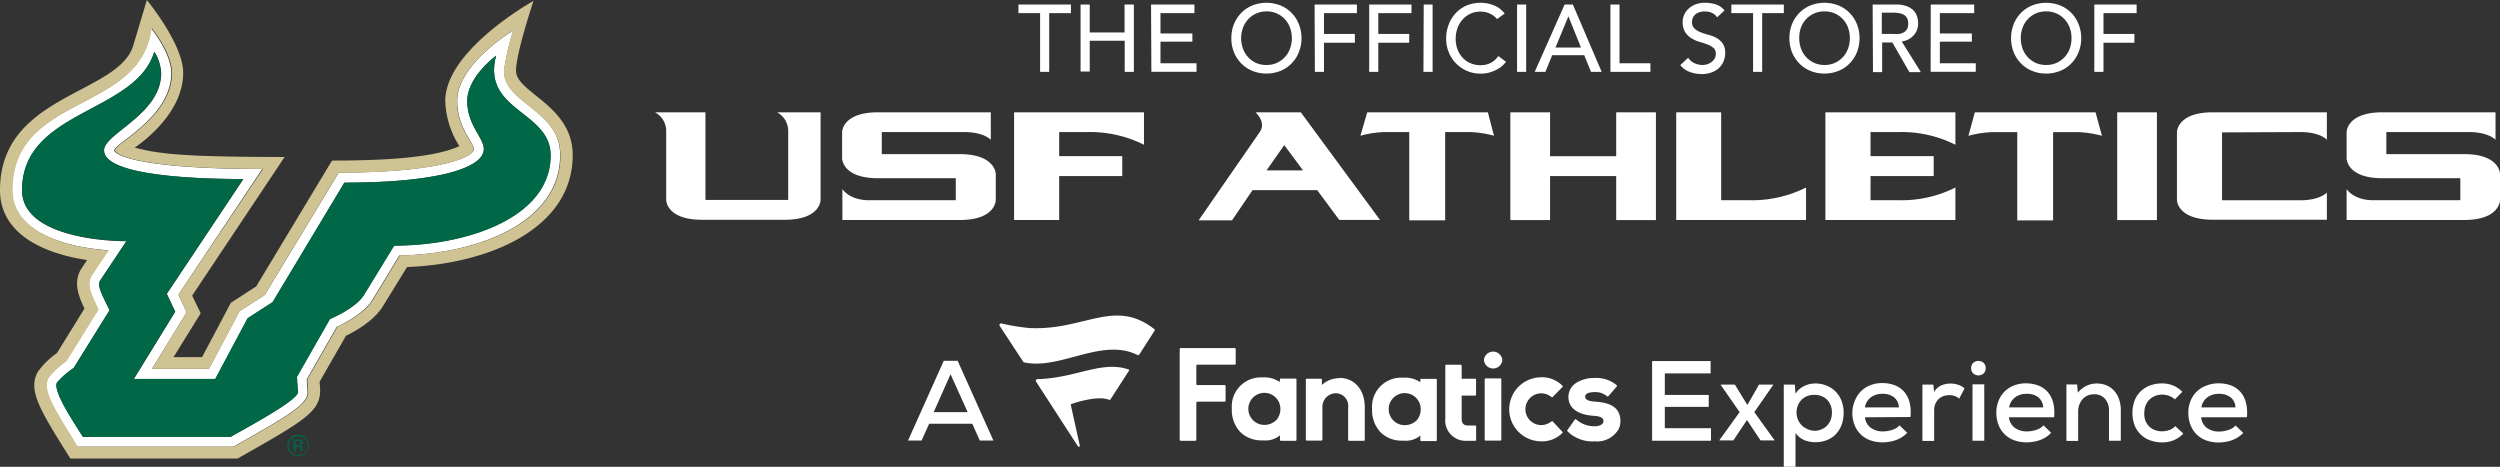 <svg xmlns="http://www.w3.org/2000/svg" viewBox="0 0 368.21 68.75"><rect x="0" y="0" width="368.21" height="68.75" fill="#333333" stroke="none"/><defs><style>.cls-1{fill:#fff}</style></defs><g id="Layer_2" data-name="Layer 2"><g id="Layer_1-2" data-name="Layer 1"><path class="cls-1" d="M74.24 10.42a36.62 36.62 0 0 1 1.34-5.9s-8.24 4.86-8.24 10.36c0 3.85 2.44 6.14 2.44 7.1 0 1.15-5 3.44-19.89 3.44L39 43.44l-3.72 2.39-4.52 8.5h-8.39L27.5 46l-1.22-2.61 12.34-18.5c-19.3 0-21.8-2.32-21.8-2.72 0-1.08 8.4-4.9 8.4-11.4 0-3-3-6.63-3-6.63C20.81 16.74 1.77 13.74 1.77 28c0 5.85 7.12 8.36 14.16 8.86l-2.4 3.57c-.92 1.37-.19 2.88.92 5.12l-4.72 7.63a12.58 12.58 0 0 0-2.66 2.48c-1 1.93 1.06 4.81 4.3 10.13h23c7.74-4.38 10.93-6.18 10.93-8l-.13-1.91 4.43-7.74c1.16-.53 4-2 5.21-3.92l4-6.59c11.56-.21 23.68-4.84 23.68-14.76.09-6.7-8.25-7.56-8.25-12.45zM58.05 36.16l-4.46 7.28c-1.23 2-5 3.53-5 3.53l-4.9 8.56.16 2.21c.07 1.19-7.58 5.26-9.91 6.61H12.21c-.79-1.36-4.51-6.67-3.82-8a12.23 12.23 0 0 1 2.46-2.15l5.29-8.51c-1.11-2.27-1.88-3.63-1.38-4.38l3.87-5.78c-4.36 0-15.38-1.05-15.38-7.48 0-11.9 16.75-11.32 19.5-20.43a6.53 6.53 0 0 1 1 3.15c0 6.09-8.41 8.88-8.41 11.37 0 3.47 11.68 4.23 20.52 4.23l-11.28 16.9 1.24 2.63-6.09 9.91h12l4.76-8.94 3.68-2.37 10.55-17.6c14.39 0 20.54-2.34 20.54-4.92 0-1.72-2.44-3.5-2.44-7.1s4.25-6.68 4.25-6.68c-2.16 8.15 8 8.14 8 14.66.04 9.14-12.23 13.3-23.02 13.3z"/><path d="M76 10.42C76 7.82 78.58.13 78.58.13s-13 7.21-13 14.75a13.07 13.07 0 0 0 2.08 6.64c-3.81 1.77-11.42 2.13-18.76 2.13L37.74 42.18 34 44.6l-4.24 8h-4.2l4-6.46-1.26-2.6 13.62-20.42c-15.43 0-18.62-.49-22.09-1.38 0 0 7.15-4.57 7.15-11C27 6.52 21.63 0 21.63 0l-2 6.69C17.48 13.94 0 13.86 0 28c0 6.2 5.93 9.26 12.83 10.3l-.77 1.15c-1.3 1.93-.61 3.92.38 6L8.39 52a11.3 11.3 0 0 0-2.88 2.86c-1.39 2.73.41 5.59 4.85 12.67H35c9.65-5.46 12.15-6.87 12.15-10 0 0 0-.68-.09-1.28l3.89-6.79c1.54-.75 4.17-2.27 5.45-4.36l3.55-5.77c12.05-.45 24.4-5.65 24.4-16.48 0-7.35-8.35-9.18-8.35-12.43zm-17.1 27.2l-4 6.59c-1.2 1.95-4.05 3.39-5.21 3.92l-4.43 7.74.13 1.91c0 1.83-3.19 3.63-10.93 8h-23c-3.24-5.32-5.28-8.2-4.3-10.13a12.58 12.58 0 0 1 2.66-2.48l4.72-7.59c-1.11-2.24-1.84-3.75-.92-5.12l2.4-3.57c-7-.5-14.16-3-14.16-8.86 0-14.3 19-11.3 20.47-23.9 0 0 3 3.62 3 6.63 0 6.5-8.4 10.32-8.4 11.4 0 .4 2.5 2.72 21.8 2.72L26.28 43.39 27.5 46l-5.13 8.33h8.43l4.52-8.5L39 43.44l10.85-18c14.9 0 19.89-2.29 19.89-3.44 0-1-2.44-3.25-2.44-7.1 0-5.5 8.24-10.36 8.24-10.36a36.62 36.62 0 0 0-1.34 5.9c0 4.89 8.34 5.75 8.34 12.44.04 9.9-12.08 14.53-23.64 14.74z" fill="#cfc393"/><path d="M73.07 8.2s-4.25 3.12-4.25 6.68 2.44 5.38 2.44 7.1c0 2.58-6.15 4.92-20.54 4.92L40.13 44.5l-3.68 2.37-4.76 8.94h-12l6.09-9.91-1.24-2.63 11.27-16.9c-8.84 0-20.52-.76-20.52-4.23 0-2.49 8.41-5.28 8.41-11.37a6.53 6.53 0 0 0-1-3.15C20 16.73 3.25 16.15 3.25 28c0 6.43 11 7.48 15.38 7.48l-3.87 5.82c-.5.75.27 2.11 1.38 4.38l-5.29 8.51a12.23 12.23 0 0 0-2.46 2.15c-.69 1.34 3 6.65 3.82 8H34c2.33-1.35 10-5.42 9.91-6.61l-.16-2.21L48.6 47s3.76-1.55 5-3.53l4.46-7.28c10.79 0 23.06-4.14 23.06-13.3-.01-6.55-10.21-6.54-8.05-14.69z" fill="#006847"/><path d="M45 66.72a1.56 1.56 0 0 1-2.23 0A1.58 1.58 0 0 1 45 64.48a1.59 1.59 0 0 1 0 2.24zm-2.08-2.08a1.3 1.3 0 0 0-.39 1 1.34 1.34 0 0 0 .39 1 1.31 1.31 0 0 0 1 .4 1.28 1.28 0 0 0 1-.4 1.31 1.31 0 0 0 .4-1 1.37 1.37 0 0 0-1.36-1.36 1.31 1.31 0 0 0-1.02.36zm.94.08a1.13 1.13 0 0 1 .47.07.43.43 0 0 1 .27.44.38.38 0 0 1-.17.34.53.53 0 0 1-.25.08.41.41 0 0 1 .29.17.48.48 0 0 1 .1.27v.26a.14.14 0 0 0 0 .09h-.29v-.22a.44.44 0 0 0-.17-.4.86.86 0 0 0-.34 0h-.24v.68h-.3v-1.78zm.33.28a.91.91 0 0 0-.38-.06h-.26v.62h.28a.71.71 0 0 0 .29 0 .25.25 0 0 0 .18-.27.27.27 0 0 0-.09-.29z" fill="#006548"/><path class="cls-1" d="M197.25 55.66c2.25 0 3.76 1.74 3.76 4.33v4.8a.12.12 0 0 1-.12.13h-2.21a.13.13 0 0 1-.12-.13V60a1.85 1.85 0 0 0-1.86-2.08 2 2 0 0 0-1.93 2v4.84a.13.13 0 0 1-.13.13h-2.19a.13.13 0 0 1-.12-.13V55.9a.13.13 0 0 1 .12-.12h2.12a.12.12 0 0 1 .12.12v.8a3.74 3.74 0 0 1 2.59-1m33.57 7.65a.13.13 0 0 0 0 .16 5.19 5.19 0 0 0 4 1.49 3.66 3.66 0 0 0 3.56-1.82 2.6 2.6 0 0 0 .25-1.14c0-2.34-2-2.77-3.79-2.89-1.4-.09-1.4-.58-1.4-.74 0-.6 1-.66 1.36-.66a2.68 2.68 0 0 1 1.87.62.14.14 0 0 0 .18 0l1.24-1.45a.13.13 0 0 0 0-.18 4.73 4.73 0 0 0-3.32-1.07 4.94 4.94 0 0 0-2.45.61 2.47 2.47 0 0 0-1.35 2.16c0 1.63 1.3 2.62 3.67 2.8 1.33.07 1.5.46 1.5.79 0 .49-.64.75-1.28.75h-.06a4 4 0 0 1-2.68-1 .13.13 0 0 0-.19 0zm-22.14-1.5a2.52 2.52 0 0 0 .54-1.65 2.36 2.36 0 1 0-2.39 2.42 2.5 2.5 0 0 0 1.85-.77m.48-5.92a.12.12 0 0 1 .12-.13h2.19a.13.13 0 0 1 .12.13v8.9a.13.13 0 0 1-.12.13h-2.19a.12.12 0 0 1-.12-.12v-.68a3.38 3.38 0 0 1-2.47.74h-.14a4.45 4.45 0 0 1-3.21-1.19 4.71 4.71 0 0 1-1.28-3.48 4.28 4.28 0 0 1 4.54-4.6h.05a3.9 3.9 0 0 1 2.51.67zM182 53.55v-2.14a.16.16 0 0 0-.16-.15h-7.93a.16.16 0 0 0-.16.15v13.35a.16.16 0 0 0 .16.16h2.14a.16.16 0 0 0 .15-.16v-5.45a.16.16 0 0 1 .16-.15h4a.16.16 0 0 0 .15-.16v-2.14a.15.15 0 0 0-.15-.15h-4a.16.16 0 0 1-.16-.16v-2.68a.16.16 0 0 1 .16-.16h5.48a.16.16 0 0 0 .16-.16m46.68 8.51a.12.12 0 0 0-.17 0 2.41 2.41 0 0 1-1.5.55 2.34 2.34 0 0 1 0-4.68 2.41 2.41 0 0 1 1.5.55.12.12 0 0 0 .17 0l1.45-1.48a.13.13 0 0 0 0-.18 4.17 4.17 0 0 0-3.13-1.25 4.7 4.7 0 1 0 0 9.43 4.17 4.17 0 0 0 3.11-1.23.13.13 0 0 0 0-.18zm-11.39 2.86a.13.13 0 0 0 .12-.13v-2a.12.12 0 0 0-.12-.12h-1.09c-.64 0-.92-.34-.92-1v-3.4h2a.13.13 0 0 0 .12-.13v-2.23a.13.13 0 0 0-.12-.13h-2v-1.93a.13.13 0 0 0-.13-.13H213a.13.13 0 0 0-.13.13v7.8a3 3 0 0 0 3.22 3.27h1.23zm-29.25-3.11a2.52 2.52 0 0 0 .54-1.65 2.36 2.36 0 1 0-2.39 2.42 2.5 2.5 0 0 0 1.85-.77m.48-5.92a.12.12 0 0 1 .12-.13h2.18a.13.13 0 0 1 .13.13v8.9a.13.13 0 0 1-.13.13h-2.18a.12.12 0 0 1-.12-.12v-.68a3.35 3.35 0 0 1-2.46.74h-.14a4.45 4.45 0 0 1-3.21-1.19 4.71 4.71 0 0 1-1.28-3.48 4.28 4.28 0 0 1 4.54-4.6 3.87 3.87 0 0 1 2.5.67zm30.22 9H221a.12.12 0 0 0 .12-.13v-8.9a.12.12 0 0 0-.12-.13h-2.21a.12.12 0 0 0-.12.13v8.9a.12.12 0 0 0 .12.13m2.48-11.86a1.36 1.36 0 0 0-2.71 0 1.36 1.36 0 0 0 2.71 0M170.07 48.68l-2.28 3.55a.17.17 0 0 1-.22.07c-5.28-2.65-11.37 2.23-16.74 1.07a.17.17 0 0 1-.12-.08L147.24 48a.24.24 0 0 1 .25-.36 32.08 32.08 0 0 0 4.06.67c8.15.44 12.57-4.46 18.48.18a.19.19 0 0 1 .04.19zm-6.66 10.18a.1.1 0 0 0 .12 0l2.77-4.29a.09.09 0 0 0-.05-.14c-4-1.39-7.75 1.27-13.46 1.41a.24.24 0 0 0-.2.36l6.17 9.53a.15.15 0 0 0 .28-.09l-1.33-6a.11.11 0 0 1 .07-.12c.48-.18 4-1.36 5.63-.6zM252 64.91h-8.67V53.18h8.62V55h-6.75v3.17h6.47v1.75h-6.47v3.15h6.8zM259.07 56.65h2.09v.05l-2.78 4 3 4.16h-2.08l-2-3-2 3h-2.08l3-4.16-2.78-4v-.05h2.08l1.84 3zM262.72 68.75v-12.1h1.63l.1 1.34a3.07 3.07 0 0 1 1.27-1.13 3.69 3.69 0 0 1 1.65-.38 4.25 4.25 0 0 1 1.69.33 3.8 3.8 0 0 1 1.32.89 3.94 3.94 0 0 1 .86 1.37 4.82 4.82 0 0 1 .3 1.72 5.18 5.18 0 0 1-.29 1.75 4 4 0 0 1-.83 1.37 3.61 3.61 0 0 1-1.32.9 4.59 4.59 0 0 1-1.73.32 4.4 4.4 0 0 1-.8-.07 3.31 3.31 0 0 1-.8-.23 3.08 3.08 0 0 1-.74-.44 2.42 2.42 0 0 1-.58-.65v5zm4.48-5.3a2.59 2.59 0 0 0 1.05-.2 2.42 2.42 0 0 0 1.37-1.39 2.83 2.83 0 0 0 .19-1.07 2.65 2.65 0 0 0-.7-1.91 2.56 2.56 0 0 0-1.91-.72 2.67 2.67 0 0 0-1.08.2 2.35 2.35 0 0 0-.82.56 2.76 2.76 0 0 0-.52.84 2.9 2.9 0 0 0-.18 1 2.78 2.78 0 0 0 .19 1 2.63 2.63 0 0 0 .54.84 2.52 2.52 0 0 0 .82.57 2.59 2.59 0 0 0 1.05.28zM274.68 61.46a2.15 2.15 0 0 0 .83 1.52 2.93 2.93 0 0 0 1.87.56 4.27 4.27 0 0 0 1.32-.23 2.33 2.33 0 0 0 1.07-.66l1.13 1.09a4.06 4.06 0 0 1-.74.62 4.26 4.26 0 0 1-.88.44 4.47 4.47 0 0 1-1 .26 5.47 5.47 0 0 1-1 .09 5.34 5.34 0 0 1-1.84-.31 3.93 3.93 0 0 1-1.4-.88 3.8 3.8 0 0 1-.9-1.39 4.93 4.93 0 0 1-.32-1.8 4.67 4.67 0 0 1 .38-1.77 4 4 0 0 1 .89-1.37 3.91 3.91 0 0 1 1.37-.89 4.75 4.75 0 0 1 1.76-.32 5.18 5.18 0 0 1 1.82.31 3.59 3.59 0 0 1 1.38.93 3.88 3.88 0 0 1 .82 1.56 6.19 6.19 0 0 1 .14 2.2zm5-1.46a2 2 0 0 0-.74-1.5 2.74 2.74 0 0 0-1.71-.5 2.83 2.83 0 0 0-1.66.5 2.31 2.31 0 0 0-.9 1.5zM284.75 56.65l.12 1.09a2.14 2.14 0 0 1 1.11-1 3.56 3.56 0 0 1 1.32-.25 3.39 3.39 0 0 1 1.15.2 2.46 2.46 0 0 1 .9.51l-.79 1.51a2.3 2.3 0 0 0-.65-.38 2.15 2.15 0 0 0-.81-.13 2.72 2.72 0 0 0-.86.14 2.25 2.25 0 0 0-.7.42 2.19 2.19 0 0 0-.49.71 2.55 2.55 0 0 0-.18 1v4.47h-1.73v-8.29zM290.32 54.22a1 1 0 0 1 .33-.8 1.18 1.18 0 0 1 1.48 0 1 1 0 0 1 .33.8 1 1 0 0 1-.33.8 1.15 1.15 0 0 1-1.48 0 1 1 0 0 1-.33-.8zm1.93 2.39v8.3h-1.73v-8.3zM295.88 61.46a2.23 2.23 0 0 0 .83 1.52 3 3 0 0 0 1.87.56 4.28 4.28 0 0 0 1.33-.23 2.38 2.38 0 0 0 1.07-.66l1.12 1.09a3.68 3.68 0 0 1-.73.62 4.52 4.52 0 0 1-.88.44 4.47 4.47 0 0 1-1 .26 5.47 5.47 0 0 1-1 .09 5.3 5.3 0 0 1-1.84-.31 3.93 3.93 0 0 1-1.4-.88 3.8 3.8 0 0 1-.9-1.39 4.93 4.93 0 0 1-.32-1.8 4.67 4.67 0 0 1 .32-1.73 4 4 0 0 1 .89-1.37 4 4 0 0 1 1.36-.89 4.77 4.77 0 0 1 1.77-.32 5.22 5.22 0 0 1 1.82.31 3.66 3.66 0 0 1 1.38.93 4 4 0 0 1 .82 1.56 6.19 6.19 0 0 1 .14 2.2zm5.05-1.46a2 2 0 0 0-.74-1.5 2.74 2.74 0 0 0-1.71-.5 2.83 2.83 0 0 0-1.66.5 2.27 2.27 0 0 0-.9 1.5zM310.62 64.91v-4.42a2.57 2.57 0 0 0-.58-1.75 2.07 2.07 0 0 0-1.65-.67 2.28 2.28 0 0 0-.95.2 2.46 2.46 0 0 0-.73.55 2.53 2.53 0 0 0-.46.8 2.64 2.64 0 0 0-.17 1v4.32h-1.73v-8.31h1.58l.1 1.21a3.55 3.55 0 0 1 2.78-1.36 3.79 3.79 0 0 1 1.4.26 3.18 3.18 0 0 1 1.12.76 3.71 3.71 0 0 1 .76 1.25 5 5 0 0 1 .27 1.72v4.44zM321.57 63.86a4.15 4.15 0 0 1-1.47 1 4.51 4.51 0 0 1-1.67.3 5.19 5.19 0 0 1-1.68-.28 3.88 3.88 0 0 1-1.39-.82 3.81 3.81 0 0 1-.94-1.36 5.25 5.25 0 0 1 0-3.77 3.82 3.82 0 0 1 2.32-2.18 5 5 0 0 1 1.69-.28 4.36 4.36 0 0 1 1.59.29 4.26 4.26 0 0 1 1.4.94l-1.09 1.12a2.74 2.74 0 0 0-.9-.53 2.85 2.85 0 0 0-1-.17 2.78 2.78 0 0 0-1 .19 2.68 2.68 0 0 0-.85.54 2.62 2.62 0 0 0-.56.85 3 3 0 0 0-.2 1.11A2.91 2.91 0 0 0 316 62a2.5 2.5 0 0 0 .57.84 2.26 2.26 0 0 0 .84.51 3.12 3.12 0 0 0 2.06 0 2.14 2.14 0 0 0 .91-.59zM324.2 61.46A2.23 2.23 0 0 0 325 63a3 3 0 0 0 1.87.56 4.22 4.22 0 0 0 1.32-.23 2.42 2.42 0 0 0 1.08-.66l1.12 1.09a3.74 3.74 0 0 1-.74.62 4.26 4.26 0 0 1-.88.44 4.39 4.39 0 0 1-1 .26 5.56 5.56 0 0 1-1 .09 5.35 5.35 0 0 1-1.85-.31 4 4 0 0 1-1.4-.88 3.91 3.91 0 0 1-.89-1.39 4.73 4.73 0 0 1-.32-1.8 4.48 4.48 0 0 1 .32-1.73 3.88 3.88 0 0 1 2.37-2.28 4.77 4.77 0 0 1 1.77-.32 5.22 5.22 0 0 1 1.82.31 3.55 3.55 0 0 1 1.37.93 3.76 3.76 0 0 1 .82 1.56 6 6 0 0 1 .15 2.2zm5.05-1.46a2 2 0 0 0-.74-1.5 2.78 2.78 0 0 0-1.71-.5 2.81 2.81 0 0 0-1.66.5 2.32 2.32 0 0 0-.91 1.5zM143.2 62.41h-6.35l-1.11 2.47h-2L139 53.14h2.05l5.26 11.74h-2zm-3.2-7.29l-2.48 5.58h5zM114.45 16.54a3.13 3.13 0 0 1 1.64 2.91v10H103.9V16.54h-7.43a3.13 3.13 0 0 1 1.65 2.91v10s0 2.92 5.28 2.92h12.18c5.28 0 5.28-2.92 5.28-2.92V16.54zM160.21 19.45a17.71 17.71 0 0 1 8.28 1.87v-4.78h-19.13V32.4H156v-6.47h9.29V23H156v-3.55zM141.34 22.7h-11.47v-3.25H142c2.95 0 3.93 1.14 3.93 1.14v-4.05h-16.62c-5.28 0-5.28 2.91-5.28 2.91v3.88s0 2.92 5.28 2.92h11.46v3.24H128c-2.95 0-3.93-1.65-3.93-1.65v4.56h17.31c5.28 0 5.28-2.91 5.28-2.91v-3.88s-.04-2.91-5.32-2.91zM308.64 16.54h-17.78l-.94 3.46a15.48 15.48 0 0 1 3.48-.54h3.71v13h5.28v-13h3.71a15.48 15.48 0 0 1 3.48.54zM219.14 16.54h-17.77l-1 3.45a15.62 15.62 0 0 1 3.49-.54h3.7v13h5.29v-13h3.7a15.62 15.62 0 0 1 3.49.54zM338.78 19.45c3 0 3.93 1.14 3.93 1.14v-4.05h-16.8c-5.28 0-5.28 2.91-5.28 2.91v10s0 2.91 5.28 2.91h16.8v-4s-1 1.14-3.93 1.14h-11.51v-10zM279.71 19.45a17.64 17.64 0 0 1 8.29 1.87v-4.78h-19.15V32.4H288v-4.78a17.64 17.64 0 0 1-8.27 1.87h-4.23v-3.56h9.3V23h-9.3v-3.55zM246.88 16.54V32.4H266v-4.78a17.71 17.71 0 0 1-8.28 1.87h-4.22V16.54zM238.04 16.54v6.47h-9.74v-6.47h-5.85v15.87h5.85v-6.48h9.74v6.48h5.85V16.54h-5.85zM311.83 16.54h5.85v15.87h-5.85zM362.93 22.7h-11.46v-3.25h12.14c2.95 0 3.94 1.14 3.94 1.14v-4.05H350.9c-5.28 0-5.28 2.91-5.28 2.91v3.88s0 2.92 5.28 2.92h11.47v3.24h-12.82c-2.95 0-3.93-1.65-3.93-1.65v4.56h17.31c5.28 0 5.28-2.91 5.28-2.91v-3.88s0-2.91-5.28-2.91zM185.54 19.45l-9 13h4.92l3.02-4.45H194l3.25 4.39h6l-11.66-15.85h-6.68s1.66 1.46.63 2.91zm1 5.65l2.61-3.73 2.77 3.73zM153.19 1.93H150V.67h7.73v1.26h-3.2v8.65h-1.34zM159.15.67h1.35v4.11h5.13V.67H167v9.91h-1.35V6h-5.15v4.54h-1.35zM169.53.67h6.39v1.26h-5v3h4.7v1.21h-4.7v3.18h5.31v1.26h-6.65zM186.52 10.83a5.25 5.25 0 0 1-2.08-.4 4.65 4.65 0 0 1-1.63-1.1 4.9 4.9 0 0 1-1.07-1.65 5.36 5.36 0 0 1-.38-2.06 5.43 5.43 0 0 1 .38-2.06 5.11 5.11 0 0 1 1.07-1.65 4.93 4.93 0 0 1 1.63-1.1 5.63 5.63 0 0 1 4.17 0 4.87 4.87 0 0 1 2.69 2.75 5.43 5.43 0 0 1 .39 2.06 5.36 5.36 0 0 1-.39 2.06 4.88 4.88 0 0 1-1.06 1.65 4.74 4.74 0 0 1-1.63 1.1 5.3 5.3 0 0 1-2.09.4zm0-1.26a3.62 3.62 0 0 0 1.54-.31 3.75 3.75 0 0 0 1.18-.85 3.6 3.6 0 0 0 .76-1.25 4.38 4.38 0 0 0 .27-1.54 4.32 4.32 0 0 0-.27-1.53 3.51 3.51 0 0 0-.75-1.25 3.58 3.58 0 0 0-2.72-1.16A3.65 3.65 0 0 0 185 2a3.56 3.56 0 0 0-1.17.85 3.68 3.68 0 0 0-.76 1.25 4.32 4.32 0 0 0-.27 1.53 4.38 4.38 0 0 0 .27 1.54 3.78 3.78 0 0 0 .76 1.25 3.71 3.71 0 0 0 1.17.85 3.65 3.65 0 0 0 1.52.3zM193.62.67h6.23v1.26H195V5h4.55v1.29H195v4.29h-1.34zM201.66.67h6.23v1.26H203V5h4.55v1.29H203v4.29h-1.34zM209.69.67H211v9.91h-1.35zM220.49 2.81a2.77 2.77 0 0 0-1.07-.81 3.1 3.1 0 0 0-1.33-.29 3.59 3.59 0 0 0-1.52.31 3.55 3.55 0 0 0-1.16.86 4.08 4.08 0 0 0-.75 1.28 4.56 4.56 0 0 0-.26 1.58 4.3 4.3 0 0 0 .25 1.48 3.62 3.62 0 0 0 .73 1.23 3.18 3.18 0 0 0 1.16.84 3.67 3.67 0 0 0 1.55.31 3.13 3.13 0 0 0 1.5-.35 3.18 3.18 0 0 0 1.09-1l1.14.86c-.08.1-.21.24-.4.44a3.66 3.66 0 0 1-.74.57 5.21 5.21 0 0 1-1.11.5 4.66 4.66 0 0 1-1.51.22 4.88 4.88 0 0 1-2.12-.45 5.3 5.3 0 0 1-1.61-1.17 5.21 5.21 0 0 1-1-1.65 5 5 0 0 1-.33-1.86 5.59 5.59 0 0 1 .38-2.12 5 5 0 0 1 1.05-1.68A4.84 4.84 0 0 1 216 .81a5.53 5.53 0 0 1 2.1-.4 5.18 5.18 0 0 1 1.93.38A3.6 3.6 0 0 1 221.61 2zM223.44.67h1.34v9.91h-1.34zM230.44.67h1.22l4.24 9.91h-1.57l-1-2.45h-4.72l-1 2.45h-1.57zM232.85 7L231 2.4 229.1 7zM237.19.67h1.34v8.65h4.55v1.26h-5.89zM248.64 8.51a2.18 2.18 0 0 0 .93.8 2.84 2.84 0 0 0 1.17.26 2.45 2.45 0 0 0 .69-.1 2.08 2.08 0 0 0 .63-.32 1.67 1.67 0 0 0 .47-.52 1.36 1.36 0 0 0 .18-.71 1.1 1.1 0 0 0-.36-.88 3.2 3.2 0 0 0-.9-.5c-.36-.14-.75-.27-1.18-.39a4.61 4.61 0 0 1-1.17-.53 2.79 2.79 0 0 1-.91-.9 2.84 2.84 0 0 1-.36-1.53 2.53 2.53 0 0 1 .19-.93 2.52 2.52 0 0 1 .59-.89 3.23 3.23 0 0 1 1-.68 3.87 3.87 0 0 1 1.53-.28 5.28 5.28 0 0 1 1.55.23 2.61 2.61 0 0 1 1.3.91l-1.09 1a1.82 1.82 0 0 0-.71-.63 2.25 2.25 0 0 0-1.05-.23 2.46 2.46 0 0 0-.93.14 1.77 1.77 0 0 0-.6.38 1.27 1.27 0 0 0-.31.5 1.5 1.5 0 0 0-.09.49 1.24 1.24 0 0 0 .36 1 2.68 2.68 0 0 0 .9.55 10.24 10.24 0 0 0 1.18.38 5.1 5.1 0 0 1 1.18.47 2.78 2.78 0 0 1 .9.81 2.41 2.41 0 0 1 .36 1.41 3 3 0 0 1-.27 1.28 2.76 2.76 0 0 1-.74 1 3.19 3.19 0 0 1-1.09.6 4.23 4.23 0 0 1-1.34.21 5 5 0 0 1-1.81-.33 3 3 0 0 1-1.36-1zM258.2 1.93H255V.67h7.73v1.26h-3.19v8.65h-1.34zM268.72 10.83a5.26 5.26 0 0 1-2.09-.4 4.74 4.74 0 0 1-1.63-1.1 5.06 5.06 0 0 1-1.07-1.65 5.55 5.55 0 0 1-.38-2.06 5.63 5.63 0 0 1 .38-2.06A5.28 5.28 0 0 1 265 1.91a5 5 0 0 1 1.63-1.1 5.63 5.63 0 0 1 4.17 0 4.93 4.93 0 0 1 1.63 1.1 5.28 5.28 0 0 1 1.07 1.65 5.63 5.63 0 0 1 .38 2.06 5.55 5.55 0 0 1-.38 2.06 5.06 5.06 0 0 1-1.07 1.65 4.65 4.65 0 0 1-1.63 1.1 5.25 5.25 0 0 1-2.08.4zm0-1.26a3.65 3.65 0 0 0 1.54-.31 3.83 3.83 0 0 0 1.17-.85 3.78 3.78 0 0 0 .76-1.25 4.37 4.37 0 0 0 .26-1.54 4.32 4.32 0 0 0-.26-1.53 3.59 3.59 0 0 0-3.47-2.41A3.58 3.58 0 0 0 266 2.84a3.68 3.68 0 0 0-.76 1.25 4.55 4.55 0 0 0-.24 1.53 4.61 4.61 0 0 0 .26 1.54 3.67 3.67 0 0 0 1.94 2.1 3.62 3.62 0 0 0 1.52.31zM275.81.67h3.49a4 4 0 0 1 1.57.26 2.71 2.71 0 0 1 1 .65 2.36 2.36 0 0 1 .5.9 3.65 3.65 0 0 1 .14 1 2.63 2.63 0 0 1-.17.92 2.46 2.46 0 0 1-.48.79 2.92 2.92 0 0 1-.77.61 2.88 2.88 0 0 1-1 .3l2.82 4.52h-1.69l-2.51-4.37h-1.5v4.37h-1.35zM277.16 5h1.76a5.14 5.14 0 0 0 .78 0 2 2 0 0 0 .68-.23 1.19 1.19 0 0 0 .49-.48 1.66 1.66 0 0 0 .18-.82 1.63 1.63 0 0 0-.18-.82 1.19 1.19 0 0 0-.49-.48 1.82 1.82 0 0 0-.68-.23 4.11 4.11 0 0 0-.78-.07h-1.76zM284.37.67h6.4v1.26h-5.06v3h4.71v1.21h-4.71v3.18H291v1.26h-6.65zM301.36 10.83a5.25 5.25 0 0 1-2.08-.4 4.65 4.65 0 0 1-1.63-1.1 4.9 4.9 0 0 1-1.07-1.65 5.55 5.55 0 0 1-.38-2.06 5.63 5.63 0 0 1 .38-2.06 5.11 5.11 0 0 1 1.07-1.65 4.93 4.93 0 0 1 1.63-1.1 5.63 5.63 0 0 1 4.17 0 4.87 4.87 0 0 1 2.69 2.75 5.43 5.43 0 0 1 .39 2.06 5.36 5.36 0 0 1-.39 2.06 4.88 4.88 0 0 1-1.06 1.65 4.74 4.74 0 0 1-1.63 1.1 5.3 5.3 0 0 1-2.09.4zm0-1.26a3.62 3.62 0 0 0 1.54-.31 3.67 3.67 0 0 0 1.94-2.1 4.61 4.61 0 0 0 .26-1.54 4.55 4.55 0 0 0-.26-1.53 3.68 3.68 0 0 0-.76-1.25 3.58 3.58 0 0 0-2.72-1.16 3.65 3.65 0 0 0-1.54.31 3.56 3.56 0 0 0-1.17.85 3.68 3.68 0 0 0-.76 1.25 4.32 4.32 0 0 0-.26 1.53 4.37 4.37 0 0 0 .26 1.54 3.78 3.78 0 0 0 .76 1.25 3.71 3.71 0 0 0 1.17.85 3.65 3.65 0 0 0 1.54.31zM308.46.67h6.23v1.26h-4.88V5h4.55v1.29h-4.55v4.29h-1.35z"/></g></g></svg>